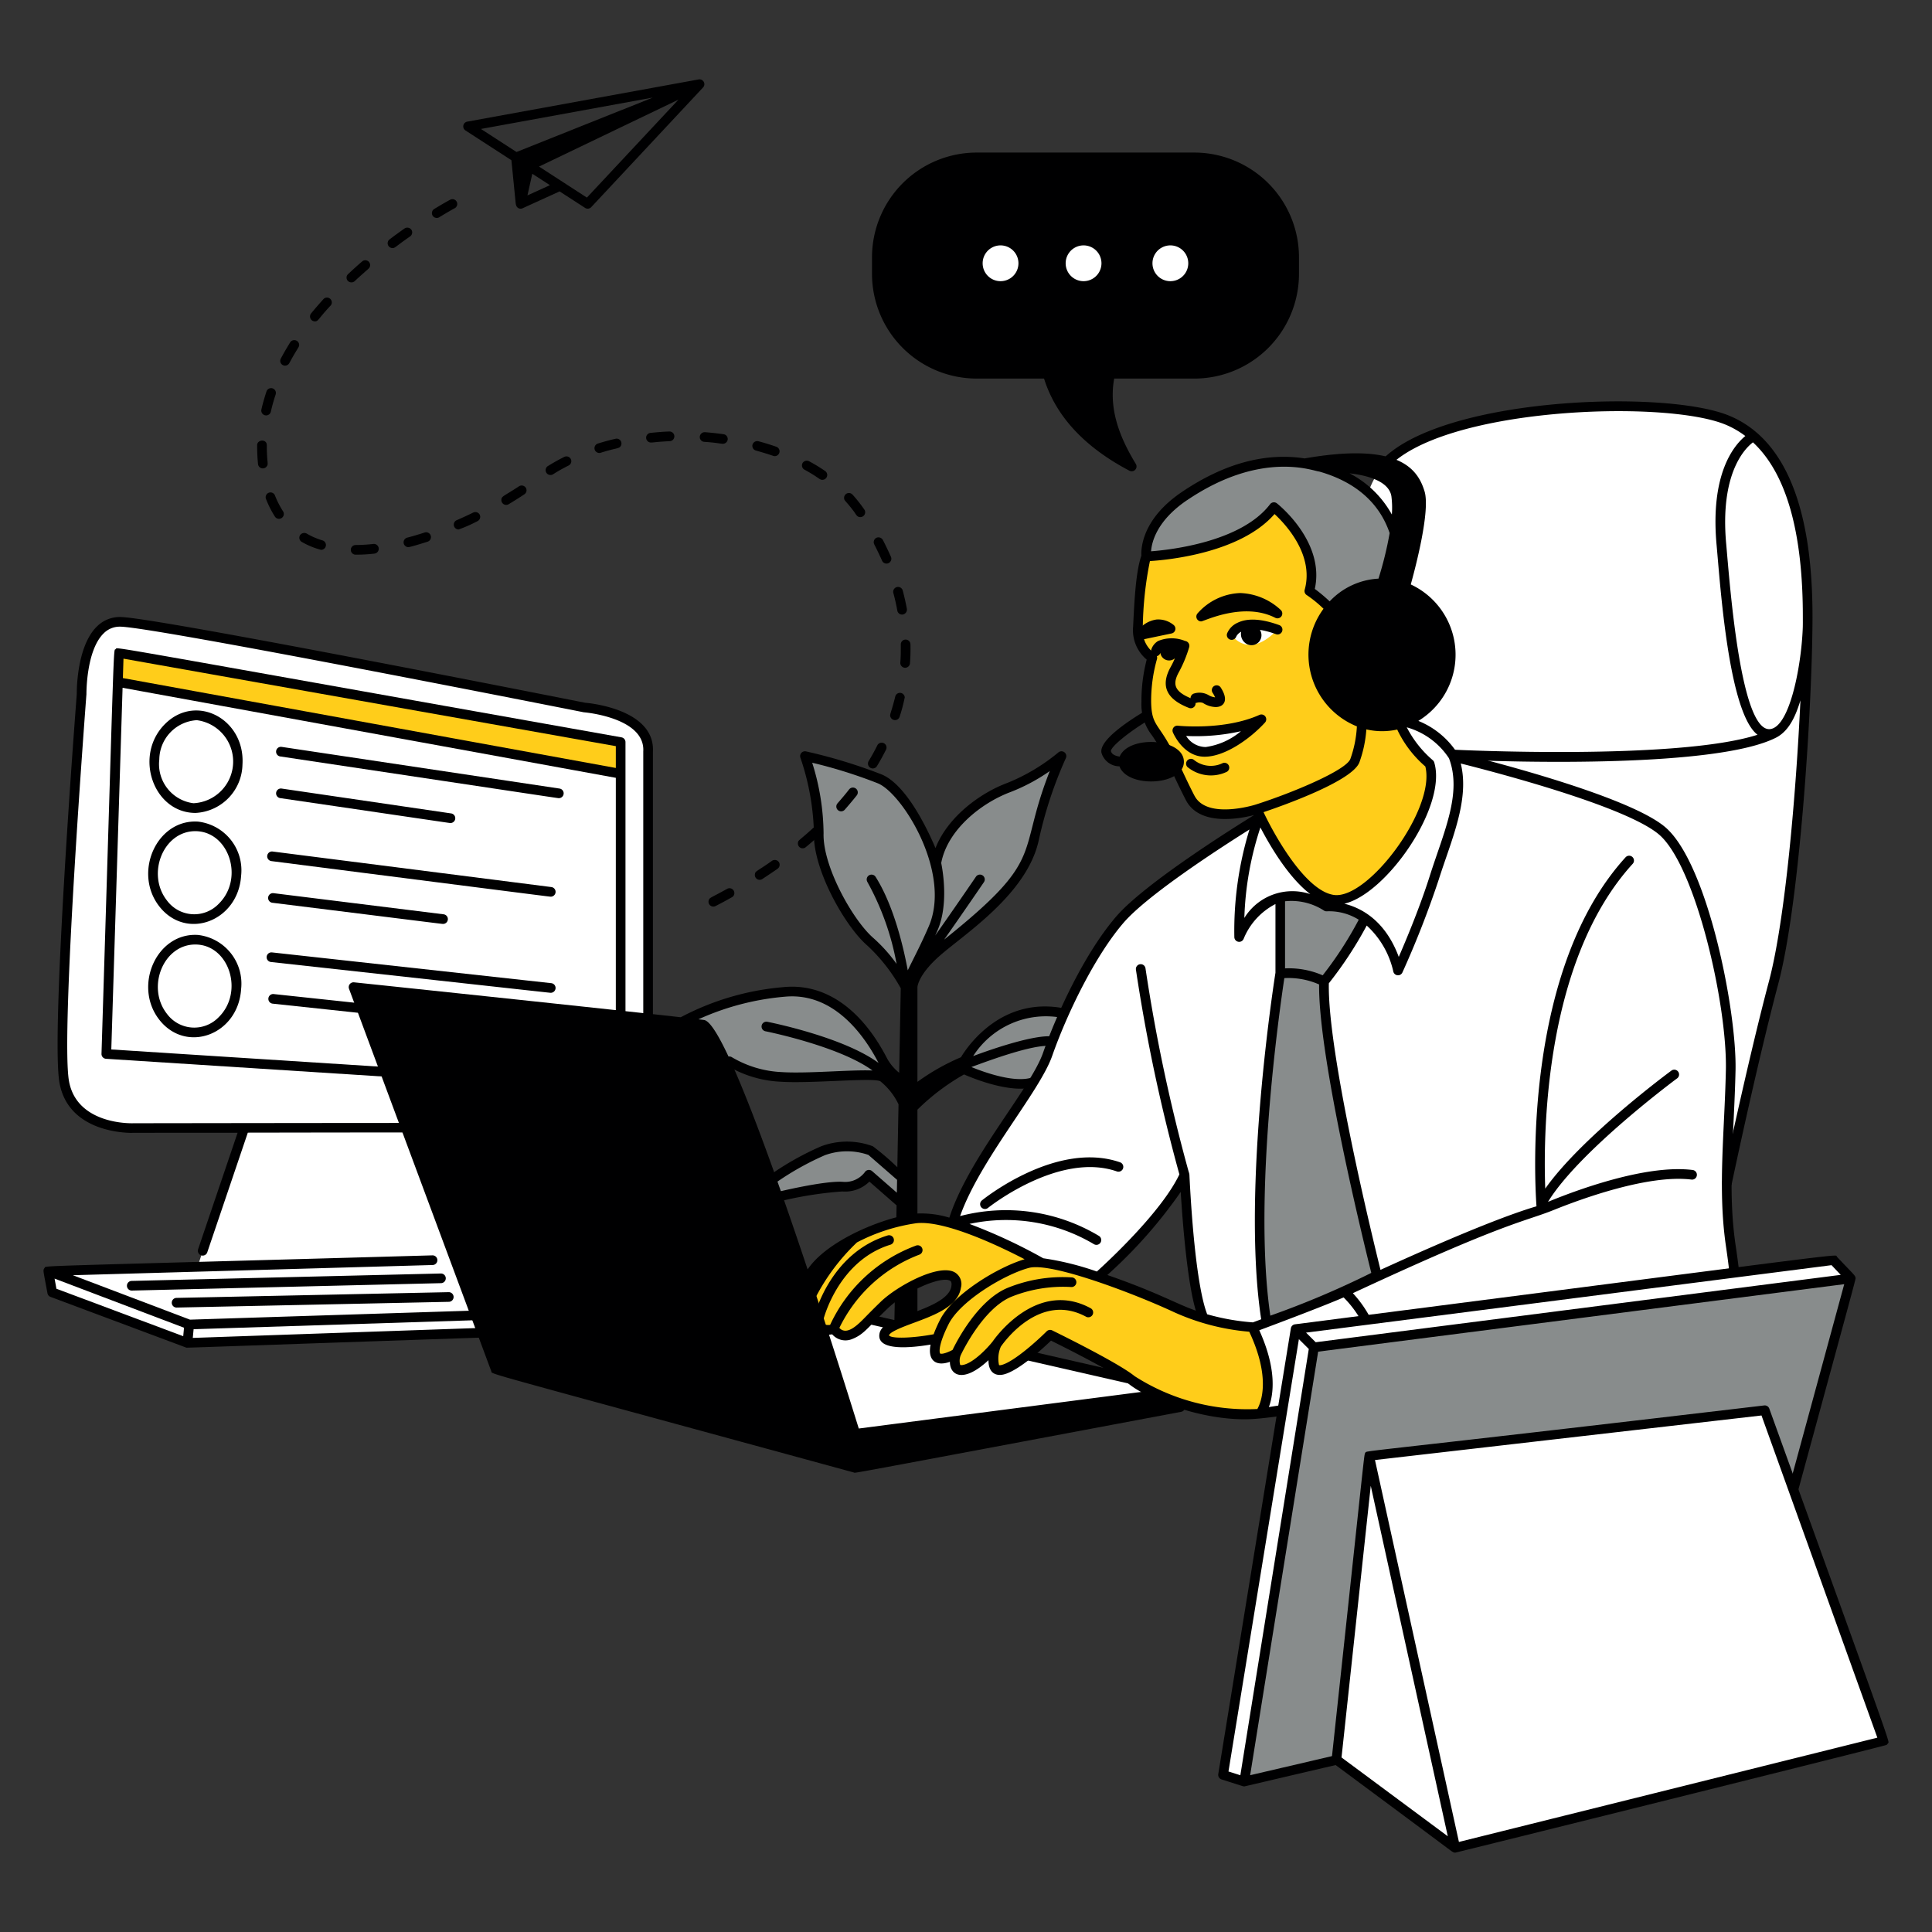 <svg xmlns="http://www.w3.org/2000/svg" viewBox="0 0 400 400" id="Communication-Contact-Cold-Outreach--Streamline-London" height="400" width="400">
  <rect x="0" y="0" width="400" height="400" fill="#333333" stroke="none"/>
  <desc>
    Communication Contact Cold Outreach Streamline Illustration: https://streamlinehq.com
  </desc>
  <g>
    <path d="M50.446 233.532H27.664s-12.562 0.616 -14.368 -9.554 3.6 -80.24 3.6 -80.24 -0.234 -15.356 8.258 -14.984 95.8 17.724 95.8 17.724 13.722 1.068 13.224 9.174v69.816s-0.268 8.31 -7.642 8.088c-3.062 -0.092 -20.626 -0.108 -40.128 -0.094l13.372 42.462 -60.97 2.104 -28 -10.466 -0.8 -4.4 30.882 -0.874Z" fill="#ffffff" fill-rule="evenodd" stroke-width="2"></path>
    <path d="m128.444 159.966 0.056 -6.322 -103.9 -18.462 -0.2 5.754Z" fill="#ffcd1a" fill-rule="evenodd" stroke-width="2"></path>
    <path d="M128.674 152.66C17.6 132.91 24.522 133.96 23.972 134.4s-0.2 -5.116 -2.958 83.782a1 1 0 0 0 0.938 1.03l106.548 6.824a1 1 0 0 0 1 -1v-71.4a1 1 0 0 0 -0.826 -0.976Zm-1.174 1.822V159l-102.058 -18.614 0.124 -4.016Zm-104.456 62.8L25.378 142.4l102.122 18.64v62.936Z" fill="#000001" stroke-width="2"></path>
    <path d="M115.694 165.252c-0.2 0 2.078 0.332 -57.68 -8.638a1 1 0 0 1 0.298 -1.98l57.53 8.628a1 1 0 0 1 -0.148 1.99Z" fill="#000001" stroke-width="2"></path>
    <path d="M114.028 185.648c-0.2 0 1.38 0.21 -57.834 -7.366a1 1 0 0 1 0.254 -1.984l57.706 7.358a1 1 0 0 1 -0.126 1.992Z" fill="#000001" stroke-width="2"></path>
    <path d="M114.028 205.548c-0.2 0 0.8 0.1 -57.934 -6.374a1 1 0 0 1 0.22 -1.988l57.822 6.368a1 1 0 0 1 -0.108 1.994Z" fill="#000001" stroke-width="2"></path>
    <path d="M93.256 170.4c-0.2 0 1.166 0.182 -35.238 -5.158a1 1 0 0 1 0.29 -1.98L93.4 168.41a1 1 0 0 1 -0.144 1.99Z" fill="#000001" stroke-width="2"></path>
    <path d="M91.708 191.29c-0.2 0 0.302 0.05 -35.32 -4.382a1 1 0 0 1 0.246 -1.986l35.2 4.374a1 1 0 0 1 -0.126 1.994Z" fill="#000001" stroke-width="2"></path>
    <path d="M91.8 211.57c-0.2 0 -0.2 -0.018 -35.372 -3.776a1 1 0 0 1 0.212 -1.988l35.266 3.77a1 1 0 0 1 -0.106 1.994Z" fill="#000001" stroke-width="2"></path>
    <path d="M40.482 168.308c-8.748 0 -12.91 -11.936 -6.252 -18.478 6.428 -6.316 16.562 -0.94 15.97 8.48a10.234 10.234 0 0 1 -9.718 9.998Zm0.218 -19.2a8.248 8.248 0 0 0 -7.718 8.126 8.154 8.154 0 0 0 7.07 9.066 8.638 8.638 0 0 0 0.648 -17.2Z" fill="#000001" stroke-width="2"></path>
    <path d="M33.016 187.704c-5.524 -7 -0.6 -18.126 7.964 -17.6a10.146 10.146 0 0 1 8.942 11.19c-0.59 9.406 -11.298 13.506 -16.906 6.41Zm7.41 -15.62c-6.632 0 -10.178 8.894 -5.842 14.378a7.022 7.022 0 0 0 10.692 0.672c5.378 -5.282 2.098 -15.05 -4.85 -15.05Z" fill="#000001" stroke-width="2"></path>
    <path d="M33.016 211.17c-5.512 -6.974 -0.624 -18.14 7.964 -17.6a10.144 10.144 0 0 1 8.942 11.188c-0.596 9.504 -11.34 13.452 -16.906 6.412Zm7.41 -15.62c-6.632 0 -10.178 8.896 -5.842 14.38a7.026 7.026 0 0 0 10.692 0.672c5.324 -5.234 2.142 -15.052 -4.85 -15.052Z" fill="#000001" stroke-width="2"></path>
    <path d="M121.152 145.498c-3.568 -0.698 -87.484 -17.372 -95.952 -17.742a6.704 6.704 0 0 0 -5.124 1.94c-4.276 4.158 -4.186 13.656 -4.178 13.966 -0.22 2.866 -5.4 70.314 -3.586 80.492 1.766 9.944 13 10.4 15.038 10.4 2.228 0 -8.08 -0.026 21.842 -0.026l-8.178 24.122a1 1 0 0 0 1.894 0.642l8.4 -24.79c27.656 -0.048 70.31 -0.098 75.2 0.048 6.66 0.2 8.568 -5.838 8.672 -9.088V155.68c0.518 -8.956 -13.546 -10.152 -14.028 -10.182Zm12.028 79.938c-0.01 0.298 -0.334 7.318 -6.612 7.12 -4.96 -0.15 -98.642 0 -98.95 0 -0.12 0.012 -11.704 0.444 -13.338 -8.752 -1.764 -9.93 3.558 -79.288 3.616 -80.08 0 -0.09 -0.088 -9.042 3.574 -12.6a4.656 4.656 0 0 1 3.38 -1.38c6.72 0 94.782 17.488 96.028 17.728 0.128 0 12.736 1.084 12.304 8.114v69.846Z" fill="#000001" stroke-width="2"></path>
    <path d="M99.748 274.922 39.914 277l0.17 -1.8 58.55 -1.872a1 1 0 0 0 -0.064 -2l-59.23 1.892 -24.264 -9.2 74.506 -2.112a1 1 0 0 0 -0.058 -2c-85.114 2.412 -79.854 2.074 -80.3 2.624 -0.388 0.48 -0.268 0.454 0.6 5.216a1 1 0 0 0 0.634 0.758l28.01 10.468c0.288 0.108 -4.04 0.184 61.354 -2.046a1 1 0 0 0 -0.068 -2Zm-88.448 -10.2 26.8 10.17 -0.166 1.752 -26.25 -9.822Z" fill="#000001" stroke-width="2"></path>
    <path d="M27.292 267.2a1 1 0 0 1 -0.024 -2l64 -1.536a1 1 0 0 1 0.05 2Z" fill="#000001" stroke-width="2"></path>
    <path d="M36.572 270.716a1 1 0 0 1 -0.022 -2l56.342 -1.188a1 1 0 0 1 0.044 2Z" fill="#000001" stroke-width="2"></path>
    <path d="m188.944 275.2 -2.784 -0.638 0.49 -25.372 -6.704 -6.136a5.85 5.85 0 0 1 -5.4 2.612 67.48 67.48 0 0 0 -12.896 2.046l-1.422 -2.8a35.338 35.338 0 0 1 9.6 -6.526 15.094 15.094 0 0 1 10.284 0.17l6.476 5.456 0.45 -16.04a15.9 15.9 0 0 0 -4.35 -5.016c-2.038 -0.986 -14.344 0.442 -21.012 0a22.72 22.72 0 0 1 -10.696 -3.238l-9.4 -8.328a54.82 54.82 0 0 1 20.904 -6.04c12.438 -1.1 19.062 11.874 20.34 14.368A13.468 13.468 0 0 0 187.118 224l0.37 -19.636a36.706 36.706 0 0 0 -7.326 -9.4c-4.412 -3.82 -10.87 -15.188 -10.65 -22.468a52.384 52.384 0 0 0 -2.854 -15.95 109.252 109.252 0 0 1 15.526 4.73c6.314 2.682 11.66 17.4 11.66 17.4 1.336 -7.676 9.156 -13.444 15.064 -15.64a40.626 40.626 0 0 0 10.86 -6.488 85.024 85.024 0 0 0 -5.714 17.344c-2.444 10.754 -15.254 18.908 -20.21 23.29s-4.9 7.182 -4.9 7.182v21.556a51.84 51.84 0 0 1 10.686 -6.2s6.692 -12.748 20.58 -9.946l-6.23 14.26c-5.058 1.64 -14.35 -2.662 -14.35 -2.662 -3.674 1.222 -10.686 7.938 -10.686 7.938Z" fill="#888c8c" fill-rule="evenodd" stroke-width="2"></path>
    <path d="m245.15 288.046 -76.538 -17.68 8.486 26.482Z" fill="#ffffff" fill-rule="evenodd" stroke-width="2"></path>
    <path d="M245.372 287.072 189.944 274.4v-44.656a45.836 45.836 0 0 1 9.65 -7.292c1.868 0.818 9.878 4.102 14.694 2.532a1 1 0 1 0 -0.618 -1.902c-3.674 1.2 -10.05 -1.138 -12.556 -2.164 3.496 -1.28 12.764 -4.758 16.464 -4.358a0.988 0.988 0 0 0 1.08 -0.912 1 1 0 0 0 -0.912 -1.08c-4.222 -0.348 -14.2 3.306 -16.262 4.08a17.886 17.886 0 0 1 18.526 -7.894 1 1 0 0 0 0.4 -1.962c-13.076 -2.63 -20.174 7.964 -21.454 10.096a45.652 45.652 0 0 0 -9.01 5.096v-19.616c0 -0.024 0.124 -2.52 4.562 -6.436 5.104 -4.514 18 -12.684 20.524 -23.822a85.276 85.276 0 0 1 5.632 -17.122 1 1 0 0 0 -1.55 -1.2 39.886 39.886 0 0 1 -10.554 6.306c-5.762 2.142 -12.372 7.112 -14.876 13.49 -1.924 -4.504 -6.156 -13.126 -11.108 -15.23a108.496 108.496 0 0 0 -15.7 -4.786 1 1 0 0 0 -1.16 1.31 51.618 51.618 0 0 1 2.8 15.586c-0.228 7.636 6.512 19.37 11 23.254a35.648 35.648 0 0 1 6.978 8.892l-0.33 17.492a9.938 9.938 0 0 1 -2.442 -2.856c-5.306 -10.348 -12.864 -15.65 -21.306 -14.89a55.32 55.32 0 0 0 -21.322 6.172 1 1 0 0 0 1 1.728 54.424 54.424 0 0 1 20.492 -5.908c10.13 -0.9 16.424 8.148 19.304 13.72 -7.294 -5.362 -22.364 -8.386 -23.022 -8.518a1 1 0 0 0 -0.388 1.964c0.158 0.03 15.216 3.052 22.164 8.122 -4.4 -0.2 -13.562 0.684 -18.892 0.324a22.048 22.048 0 0 1 -10.2 -3.062 1 1 0 0 0 -1.138 1.644 23.61 23.61 0 0 0 11.2 3.416c6.4 0.416 19 -0.894 20.642 -0.098a13.658 13.658 0 0 1 3.774 4.782l-0.248 13.026a51.732 51.732 0 0 0 -5.078 -4.352 15.3 15.3 0 0 0 -10.664 0 59.582 59.582 0 0 0 -10.29 5.73 1 1 0 0 0 1.152 1.636 58.65 58.65 0 0 1 9.888 -5.512 13.448 13.448 0 0 1 9.012 -0.054l5.932 5.162 -0.052 2.656 -5.124 -4.468a1 1 0 0 0 -1.502 0.218 5.106 5.106 0 0 1 -4.568 2c-3.924 -0.246 -13.526 2.1 -13.934 2.2a1 1 0 0 0 0.474 1.944 77.242 77.242 0 0 1 13.348 -2.148A7.146 7.146 0 0 0 180 244.638c5.62 4.9 5.424 4.776 5.628 4.896l-0.45 23.774 -12.296 -2.81a1 1 0 1 0 -0.446 1.948l72.484 16.574a1 1 0 0 0 0.452 -1.948ZM194.13 192.56c2.324 -5.4 1.014 -12.538 0.738 -13.882 1.3 -6.91 8.342 -12.46 14.388 -14.708a38.11 38.11 0 0 0 8.09 -4.332c-7 17.762 -0.492 17.8 -21.868 34.896 3.904 -5.552 7.95 -11.478 8.232 -11.894a1 1 0 1 0 -1.652 -1.128c-0.07 0.106 -4.386 6.428 -8.44 12.186 0.182 -0.384 0.338 -0.734 0.512 -1.138Zm-14.542 -9.95a55.322 55.322 0 0 1 6.04 16.96 31.87 31.87 0 0 0 -4.812 -5.37c-4.216 -3.654 -10.512 -14.822 -10.304 -21.684a49.674 49.674 0 0 0 -2.356 -14.6A100.2 100.2 0 0 1 181.8 162.2c5.118 2.174 15.254 18.538 10.5 29.574 -1.624 3.774 -3.04 6.4 -4.356 9.122 -0.872 -4.706 -2.876 -13.356 -6.656 -19.348a1 1 0 0 0 -1.692 1.068Z" fill="#000001" stroke-width="2"></path>
    <path d="M357.556 244.914s5.08 -24.23 9.658 -41.514 7.014 -58.14 7.046 -75.536 -3.274 -35.426 -16.704 -40.906 -59.712 -3.4 -71.094 9.372 -1.024 52.784 4.33 59.696 66.764 88.888 66.764 88.888Z" fill="#ffffff" fill-rule="evenodd" stroke-width="2"></path>
    <path d="m290.614 149.742 -0.828 -0.504a16.022 16.022 0 0 1 10.506 6.4l2.458 1.496c8.662 2.168 34.542 9.062 41.388 14.904 8.142 6.948 14.478 36.45 14.186 49.57s-1.696 24.542 0 36.16 3.638 26.6 -11.26 27.376 -78.8 5.354 -86.232 7.622c0 0 4.4 -5.546 -1.644 -18.062l-10.174 -1.898a189.326 189.326 0 0 1 -3.748 -29.546 88.252 88.252 0 0 1 -17.892 21.55s-33.8 1.04 -30.168 -11.502 16.89 -27.02 19.69 -35 8.506 -20.368 14.94 -27.868 29 -21.2 29 -21.2Zm9.216 5.612q0.6 0.634 1.2 1.352c1.83 0.476 1.924 0.544 1.722 0.424 -1.1 -0.274 -1.722 -0.424 -1.722 -0.424 -0.774 -1.218 -0.73 -1.068 -1.2 -1.352Z" fill="#ffffff" fill-rule="evenodd" stroke-width="2"></path>
    <path d="M194.056 277.114c-1.164 3.484 -0.56 5.568 3.916 3.13 0 0 -1.34 3.99 1.702 3.326s6.632 -5.2 6.632 -5.2 -2.118 6.11 1.346 5.2 9.76 -7.22 9.76 -7.22 13.474 6.57 16.876 9.354a43.822 43.822 0 0 0 26.5 6.986c4.452 -8.03 -1.412 -17.916 -1.412 -17.916a46.6 46.6 0 0 1 -15.764 -3.942c-6.658 -3.118 -21.112 -8.828 -28.166 -9.4l0.064 -0.048s-17.702 -10.1 -25.952 -9.124 -20.628 7.034 -22.52 13.172l3.098 9.536H172.6a2.822 2.822 0 0 0 4.312 1.066c2.738 -1.952 7.068 -7.364 11.166 -9.274s9.212 -3.76 9.75 -1.756 -0.246 4.504 -3.848 5.878 -11.048 3.66 -10.838 5.152 0.318 2.998 10.914 1.08Z" fill="#ffcd1a" fill-rule="evenodd" stroke-width="2"></path>
    <path d="M375.258 127.866c0.028 -15.834 -2.674 -35.854 -17.324 -41.834 -13.544 -5.528 -60.308 -3.74 -72.22 9.634a1 1 0 1 0 1.494 1.33c11.2 -12.58 57.156 -14.342 69.97 -9.112a18.844 18.844 0 0 1 4.174 2.386c-2.4 1.976 -7.29 7.87 -5.954 22.522 0.8 8.8 2.518 34.75 8.476 39.334 -16.678 5.342 -62.532 3.112 -63.034 3.086a1 1 0 0 0 -0.102 2c13.6 0.686 54.774 1.704 66.958 -4.484 2.816 -1.43 4.14 -4.718 5.066 -7.724 -0.926 19.502 -3.138 45.4 -6.514 58.142 -4.534 17.112 -9.62 41.322 -9.67 41.564a1 1 0 1 0 1.958 0.4c0.05 -0.242 5.126 -24.4 9.646 -41.462 4.556 -17.198 7.044 -58.272 7.076 -75.782Zm-2.014 2.076c-0.258 7.266 -2.314 18.48 -5.76 20.64 -6.948 4.352 -9.34 -29.69 -10.094 -37.972 -1.324 -14.53 3.82 -19.718 5.538 -21.03 6.886 6.382 10.362 18.53 10.33 36.282 0 0.656 0.01 1.358 -0.014 2.08Z" fill="#000001" stroke-width="2"></path>
    <path d="M289.786 149.238c-0.85 -4.4 -4.628 -15.736 -4.628 -15.736 -6.4 -10.336 -12.676 -20.784 -21.554 -28.354l-26.274 8.894c-1.24 3.17 -1.494 11.34 -1.732 15.818a6.816 6.816 0 0 0 2.974 6.31 32.4 32.4 0 0 0 -1.242 9.152c0.086 4.902 1.47 5 3.888 9.376s2.19 4.636 5.188 10.48 13.826 2.366 13.826 2.366 7.79 17.632 15.822 18.726 22.678 -18.96 19.934 -28.132c0 0 -5.354 -4.498 -6.202 -8.9Z" fill="#ffcd1a" fill-rule="evenodd" stroke-width="2"></path>
    <path d="M289.784 120.832c0.824 -9.514 -2.454 -18.912 -13.73 -23.3s-21.978 -0.8 -30.8 5.164 -7.92 12.5 -7.92 12.5c13.568 -0.786 21.124 -4.776 26.274 -10.048 5.6 4.298 8.986 9.534 7.544 17.242l4.906 4.6Z" fill="#888c8c" fill-rule="evenodd" stroke-width="2"></path>
    <path d="M244.108 151.494s2.094 4.34 6.25 3.92a12.426 12.426 0 0 0 8.304 -5.546 50.866 50.866 0 0 1 -14.554 1.626Z" fill="#ffffff" fill-rule="evenodd" stroke-width="2"></path>
    <path d="M236.168 132.462a1 1 0 0 1 -0.8 -1.6 5.902 5.902 0 0 1 4.088 -2.6 5 5 0 0 1 3.572 1.168 1 1 0 0 1 -0.466 1.72c-6.182 1.29 -6.192 1.312 -6.394 1.312Z" fill="#000001" stroke-width="2"></path>
    <path d="M248.692 128.656a1 1 0 0 1 -0.716 -1.7 12.322 12.322 0 0 1 8.8 -4.172 12.936 12.936 0 0 1 8.412 3.524 1 1 0 0 1 -1.162 1.6c-6.626 -3.38 -14.79 0.748 -15.334 0.748Z" fill="#000001" stroke-width="2"></path>
    <path d="M264.486 130.35c-6.086 6.4 -9.48 1.114 -9.48 1.114s1.52 -4.348 9.48 -1.114Z" fill="#ffffff" fill-rule="evenodd" stroke-width="2"></path>
    <path d="M251.696 146.386a5.044 5.044 0 0 1 -2.64 -0.85 2.054 2.054 0 0 0 -1.31 -0.026 1 1 0 0 1 -1.222 -0.71 1 1 0 0 1 0.704 -1.22 3.774 3.774 0 0 1 3.05 0.372 3.42 3.42 0 0 0 1.292 0.428 5.046 5.046 0 0 0 -0.512 -0.948 1 1 0 1 1 1.676 -1.094c1.768 2.71 0.61 4.048 -1.038 4.048Z" fill="#000001" stroke-width="2"></path>
    <path d="M249.4 156.67c-4.4 0 -6.478 -4.832 -6.566 -5.042a1 1 0 0 1 1.034 -1.38c0.094 0.01 9.616 1.022 16.888 -2.238a1 1 0 0 1 1.148 1.584c-2.904 3.192 -8.19 7.076 -12.504 7.076Zm-3.82 -4.298a4.816 4.816 0 0 0 4.04 2.292 14.388 14.388 0 0 0 7.298 -3.272 42.502 42.502 0 0 1 -11.348 0.98Z" fill="#000001" stroke-width="2"></path>
    <path d="M245.818 158.77a1 1 0 0 1 1.424 -1.4 5.584 5.584 0 0 0 5.888 0.632 1 1 0 1 1 0.684 1.878 7.614 7.614 0 0 1 -7.996 -1.11Z" fill="#000001" stroke-width="2"></path>
    <path d="M246.894 144.708c-3.974 -1.536 -4.164 -3.162 -2.74 -5.696a26.6 26.6 0 0 0 2.058 -5.038 1.016 1.016 0 0 0 -0.852 -1.27 7.304 7.304 0 0 0 -5.57 0 3.176 3.176 0 0 0 -1.512 2.098 1 1 0 0 0 1.958 0.358 2 2 0 0 0 0.056 0.264 1.834 1.834 0 0 0 2.958 0.872 18.366 18.366 0 0 1 -0.84 1.732c-2.338 4.162 -0.674 6.826 3.76 8.542a1 1 0 0 0 0.724 -1.866Z" fill="#000001" stroke-width="2"></path>
    <path d="M264.826 129.41c-3.618 -1.31 -6.494 -1.478 -8.552 -0.496a4.2 4.2 0 0 0 -2.212 2.22 1 1 0 0 0 1.882 0.678 2.278 2.278 0 0 1 1.03 -1.016 2.352 2.352 0 0 0 1.25 2.588 2.066 2.066 0 0 0 2.624 -2.98 17.83 17.83 0 0 1 3.298 0.886 1 1 0 1 0 0.68 -1.88Z" fill="#000001" stroke-width="2"></path>
    <path d="M282.424 190.43a10.936 10.936 0 0 0 -7.744 -2.552 14.866 14.866 0 0 0 -9.618 -2.11v15.782s-7.268 44.932 -2.85 72.168a177.17 177.17 0 0 0 22.864 -9.652s-11.46 -45.254 -10.944 -60.854a78.188 78.188 0 0 0 8.292 -12.782Z" fill="#888c8c" fill-rule="evenodd" stroke-width="2"></path>
    <path d="M203.926 250.308a1 1 0 0 1 -0.63 -1.778c0.63 -0.508 15.584 -12.4 28.6 -7.888a1 1 0 0 1 -0.656 1.89c-11.964 -4.162 -26.538 7.436 -26.686 7.554a0.988 0.988 0 0 1 -0.628 0.222Z" fill="#000001" stroke-width="2"></path>
    <path d="M170.518 273.076c0.03 -0.12 3.088 -12.086 13.864 -15.382a1 1 0 0 0 -0.586 -1.912c-11.848 3.624 -15.088 16.28 -15.218 16.816a1 1 0 0 0 1.94 0.478Z" fill="#000001" stroke-width="2"></path>
    <path d="M359.312 257.622c-1.672 -11.484 -0.28 -22.88 0.012 -36 0.274 -12.422 -5.816 -42.912 -14.536 -50.354 -7.858 -6.704 -39.074 -14.456 -43.138 -15.444a17.272 17.272 0 0 0 -8 -6.568 16.042 16.042 0 0 0 -1.564 -28.252c0.968 -3.484 4.06 -15.234 2.858 -19.248 -1.482 -4.948 -5.65 -10.188 -24.824 -6.846 -8.188 -1.256 -16.716 1.062 -25.432 6.954 -8.318 5.62 -8.462 11.8 -8.378 13.188 -1.254 3.488 -1.506 10.784 -1.716 14.75a7.938 7.938 0 0 0 2.82 6.766 33.6 33.6 0 0 0 -1.088 8.768 10.4 10.4 0 0 0 2.226 6.976c3.08 4.556 3.652 6.868 6.96 13.318 2.85 5.558 11.4 3.834 14.166 3.108 -3.726 2.288 -22.66 14.108 -28.6 21.036 -6.542 7.624 -12.236 19.95 -15.126 28.2 -2.626 7.486 -15.366 21.638 -19.4 34.128a20.12 20.12 0 0 0 -7.12 -0.832c-7.4 0.878 -21.17 6.776 -23.358 13.87 -0.062 0.2 1.676 5.656 2.836 3.4a42.898 42.898 0 0 1 8.514 -11.312 38.25 38.25 0 0 1 12.244 -3.966c5.88 -0.694 17.212 4.716 22.466 7.452 -5.378 1.57 -14.83 7.2 -17.526 12.566a29.22 29.22 0 0 0 -1.308 2.964c-4.4 0.82 -8.726 0.948 -9.238 0.242 0.13 -0.754 3.11 -1.858 5.084 -2.59 4.318 -1.6 9.212 -3.416 9.8 -7.27a2.82 2.82 0 0 0 -1.356 -3.248c-3.386 -1.752 -11.896 2.912 -15.214 6.108 -1.268 1.222 -2.212 2.182 -2.966 2.948 -1.6 1.636 -4.012 4.244 -5.63 2.496a30.432 30.432 0 0 1 16.6 -15.182 1 1 0 1 0 -0.756 -1.852 31.746 31.746 0 0 0 -17.754 16.4 2.488 2.488 0 0 1 -1.388 -0.17 1 1 0 0 0 -0.674 1.882 4.564 4.564 0 0 0 2.486 0.248 3.616 3.616 0 0 0 4.13 0.98c2.432 -0.964 3.054 -2.2 7.342 -6.318 3.618 -3.484 10.974 -6.784 12.904 -5.774 0.134 0.068 0.446 0.232 0.302 1.168 -0.414 2.692 -4.912 4.358 -8.526 5.698 -3.37 1.25 -6.032 2.238 -6.36 4.124 -0.646 3.736 6.86 2.872 10.582 2.248 -0.662 3.366 1.19 4.57 4 3.566 0 2.878 2.854 4.45 7.988 -0.338 -0.028 2.464 1.376 3.42 3.242 2.93 3.118 -0.824 8.09 -5.426 9.7 -6.978 2.694 1.33 13.188 6.578 16.048 8.916 3.534 2.89 14.034 7.37 24.056 7.37 8.052 0 19.6 -4.116 89.4 -7.708a13.23 13.23 0 0 0 10.046 -4.42c4.826 -5.868 3.288 -16.404 2.164 -24.098ZM300 157c2.76 7.296 -1.152 15.4 -4 24.414 -2.03 6.4 -4.878 13.2 -6.4 16.702 -2.822 -7.6 -7.814 -10.16 -11.274 -11.014 8.762 -2.044 21.336 -20.162 18.62 -29.242a0.98 0.98 0 0 0 -0.316 -0.478 22.578 22.578 0 0 1 -5.374 -6.8A15.492 15.492 0 0 1 300 157Zm-33.946 43.5V186.6a12.4 12.4 0 0 1 8.094 1.944 1 1 0 0 0 0.6 0.13 11.588 11.588 0 0 1 6.564 1.74 75.97 75.97 0 0 1 -7.46 11.514 17.6 17.6 0 0 0 -7.79 -1.438Zm17.848 63.042a185.89 185.89 0 0 1 -20.892 8.85c-3.642 -24.74 1.928 -63.428 2.9 -69.884a15.782 15.782 0 0 1 7.2 1.314c-0.188 15.072 9.26 53.542 10.8 59.71Zm11.2 -104.838c2.2 8.756 -11.844 27.546 -18.916 26.586 -5.738 -0.784 -12.072 -11.828 -14.582 -17.14 4.738 -1.6 18.472 -6.55 19.852 -10.338a25.226 25.226 0 0 0 1.434 -6.8 14.488 14.488 0 0 0 6.386 0.032 23.118 23.118 0 0 0 5.828 7.65Zm-7.018 -55.872a18.464 18.464 0 0 1 0.084 3.694A21.052 21.052 0 0 0 279.41 98c3.936 0.446 8.242 1.718 8.676 4.822Zm-42.276 0.704c15.538 -10.502 26.368 -5.902 27.284 -5.918 6.872 1.936 12.314 5.962 14.62 12.75A73.8 73.8 0 0 1 285.4 119.8a14.948 14.948 0 0 0 -10.106 4.708 34.086 34.086 0 0 0 -3.078 -2.58c2.13 -9.7 -7.428 -17.384 -7.844 -17.714a1 1 0 0 0 -1.416 0.178c-5.962 7.826 -20.66 9.45 -24.64 9.75 0.136 -1.896 1.166 -6.342 7.494 -10.616Zm1.486 61.2c-2.356 -4.6 -3.108 -6.718 -5.2 -10.51 -2.484 -4.488 -3.682 -4.324 -3.762 -8.906a31.658 31.658 0 0 1 1.2 -8.838 1.01 1.01 0 0 0 -0.452 -1.162 5.822 5.822 0 0 1 -2.478 -5.4 73.776 73.776 0 0 1 1.478 -13.756c3.432 -0.21 18.684 -1.58 25.8 -9.736 2.172 2 8.248 8.4 6.242 15.672a1 1 0 0 0 0.472 1.138 24.518 24.518 0 0 1 3.426 2.8 16.018 16.018 0 0 0 6.908 24.35 23.472 23.472 0 0 1 -1.344 6.728c-0.86 2.36 -12 7.042 -19.66 9.478 -0.19 0.06 -10.064 3.124 -12.628 -1.872Zm13.662 6.586c2.07 3.974 5.896 10.428 10.332 13.8a11.672 11.672 0 0 0 -13.66 4.93 65.918 65.918 0 0 1 3.33 -18.744ZM200.718 253.4a35.668 35.668 0 0 1 25.764 4.19 1 1 0 0 0 1.038 -1.71 37.428 37.428 0 0 0 -28.742 -4.102c4.168 -11.736 16.4 -25.6 19.06 -33.15 3.056 -8.714 8.8 -20.612 14.756 -27.548 4.958 -5.78 19.96 -15.486 26.094 -19.34A71.492 71.492 0 0 0 255.556 194a1 1 0 0 0 1.936 0.35 14.04 14.04 0 0 1 6.578 -7.178v14.228c-0.074 0.446 -7.104 44.6 -2.954 71.744l-1.714 0.64a46.862 46.862 0 0 1 -9.482 -1.682c-0.128 -0.586 -2.444 -5.018 -3.654 -28.6a2.332 2.332 0 0 0 -0.162 -0.892 356.224 356.224 0 0 1 -8.946 -42.156 1 1 0 0 0 -1.978 0.292 358.6 358.6 0 0 0 9 42.4c-3.716 7.8 -14.872 18.108 -17.088 20.11a59.114 59.114 0 0 0 -11.092 -2.744 110.51 110.51 0 0 0 -15.282 -7.112Zm46.866 17.954c-4.098 -1.422 -7.698 -3.684 -18.326 -7.378a98.216 98.216 0 0 0 15.2 -17.2c0.374 6.148 1.342 18.65 3.126 24.58Zm12.734 20.366a43.222 43.222 0 0 1 -25.4 -6.8c-3.452 -2.822 -16.514 -9.2 -17.068 -9.476a1 1 0 0 0 -1.146 0.19c-1.7 1.702 -6.686 6.27 -9.31 6.962 -0.338 0.09 -0.52 0.062 -0.556 0.024a6.2 6.2 0 0 1 0.376 -3.81c0.772 -1.118 8.16 -11.324 17.636 -6.2a1 1 0 0 0 0.954 -1.758c-11.188 -6.066 -19.864 6.274 -20.294 6.9 -0.946 1.2 -3.848 4.348 -6.052 4.826 -0.4 0.088 -0.618 0.046 -0.66 0a3.078 3.078 0 0 1 0.112 -2c0.306 -0.65 4.572 -9.532 10.348 -12.042a28.738 28.738 0 0 1 12.528 -2.07 1 1 0 0 0 0.19 -1.99 30.236 30.236 0 0 0 -13.514 2.226c-6.106 2.652 -10.416 11.06 -11.248 12.788 -1.774 0.92 -2.468 0.826 -2.556 0.742 -0.188 -0.18 -0.438 -1.742 1.742 -6.084 2.43 -4.838 11.624 -10.314 16.636 -11.644 4.68 -1.242 22.222 5.504 30.15 9.216a47.33 47.33 0 0 0 15.46 4c4.504 9.602 2.446 14.646 1.672 16.002Zm23.532 -2.836c-9.342 0.872 -17.146 1.728 -21.146 2.444 0.968 -2.62 1.702 -7.78 -1.984 -15.912 4.322 -1.612 13.24 -4.974 17.46 -6.8a21.38 21.38 0 0 1 5.67 20.27Zm63.16 -4.746c-9.132 0.47 -38.856 2.526 -61.08 4.554a23.728 23.728 0 0 0 -5.834 -20.954c32 -14.904 35.328 -14.698 41.648 -17.248 5.36 -2.164 19.464 -7.378 28.432 -6.274a1 1 0 1 0 0.248 -1.984c-9.884 -1.23 -24.878 4.508 -29.926 6.6 6.412 -10.49 26.456 -25.364 26.664 -25.518a1 1 0 1 0 -1.188 -1.6c-0.816 0.6 -18.566 13.778 -26.046 24.374 -0.444 -12.186 0 -47.364 18.108 -67.248a1 1 0 0 0 -1.48 -1.346c-20.982 23.044 -18.896 65.766 -18.444 72.26 -4.706 1.378 -14.028 4.826 -32.296 13.158 -1.58 -6.362 -11 -44.98 -10.692 -59.332a80.218 80.218 0 0 0 7.84 -11.954 18.252 18.252 0 0 1 5.514 9.558 1 1 0 0 0 1.874 0.16 196.542 196.542 0 0 0 7.56 -19.344c2.536 -8 6.4 -16.382 4.522 -23.924 6.984 1.752 34.18 8.844 41.054 14.71 7.55 6.442 14.138 35.136 13.836 48.79 -0.288 13.068 -1.698 24.6 0 36.328 1.92 13.096 2.942 25.554 -10.314 26.236Z" fill="#000001" stroke-width="2"></path>
    <path d="M231.816 156.644c-0.726 -0.106 -1.652 -0.388 -1.816 -1.158 0.048 -0.95 3.78 -4 8 -6.506a1 1 0 1 0 -1.026 -1.718c-3.56 2.128 -9.456 6.072 -8.924 8.6a3.896 3.896 0 0 0 3.722 2.8c1.696 4.6 13.34 4 13.34 -0.954 -0.01 -4.908 -11.426 -5.572 -13.296 -1.064Z" fill="#000001" stroke-width="2"></path>
    <path d="m257.6 368.85 -4.386 -1.4 15.028 -92.284 111.334 -14.29 3.6 3.8 -111.146 14.26Z" fill="#ffffff" fill-rule="evenodd" stroke-width="2"></path>
    <path d="M383.186 264.69 361.436 344.6 257.6 368.85l14.436 -89.9Z" fill="#888c8c" fill-rule="evenodd" stroke-width="2"></path>
    <path d="M384.158 264.564c-0.064 -0.524 -0.224 -0.534 -3.85 -4.368 -0.544 -0.574 7 -1.344 -112.188 13.986a1 1 0 0 0 -0.86 0.83l-15.03 92.284a1 1 0 0 0 0.684 1.114c5.624 1.788 4.2 1.352 4.69 1.442 0.2 0 -4.698 1.056 104.06 -24.27a1 1 0 0 0 0.738 -0.71c23.226 -85.258 21.798 -79.93 21.756 -80.308Zm-3.054 -0.616 -108.704 13.946 -2 -1.988 108.8 -13.966Zm-112.182 13.308 2.05 2.04 -14.172 88.25 -2.458 -0.78Zm91.706 66.514 -101.8 23.77 14.082 -87.694 108.918 -13.972Z" fill="#000001" stroke-width="2"></path>
    <path d="M247.27 31.588H202.2a21.684 21.684 0 0 0 -21.66 21.66v3.472a21.684 21.684 0 0 0 21.66 21.66h13.96c2.426 7.774 8.372 14.19 17.682 19.08a1 1 0 0 0 1.322 -1.4c-2.778 -4.6 -5.754 -10.716 -4.484 -17.678h16.6a21.684 21.684 0 0 0 21.66 -21.66v-3.474a21.684 21.684 0 0 0 -21.67 -21.66Z" fill="#000001" stroke-width="2"></path>
    <path d="M203.446 54.51a3.706 3.706 0 1 0 7.412 0 3.706 3.706 0 1 0 -7.412 0" fill="#ffffff" stroke-width="2"></path>
    <path d="M220.634 54.51a3.706 3.706 0 1 0 7.412 0 3.706 3.706 0 1 0 -7.412 0" fill="#ffffff" stroke-width="2"></path>
    <path d="M238.606 54.51a3.706 3.706 0 1 0 7.412 0 3.706 3.706 0 1 0 -7.412 0" fill="#ffffff" stroke-width="2"></path>
    <path d="M146.74 186.38c0.188 -0.568 0.256 -0.388 3.82 -2.36a1 1 0 0 1 1.48 0.86 0.96 0.96 0 0 1 -0.5 0.88c-1.06 0.6 -2.16 1.2 -3.38 1.82a1 1 0 0 1 -1.42 -1.2Zm9.56 -5.42c0.098 -0.642 0.304 -0.45 3.54 -2.74a1.034 1.034 0 0 1 1.4 0.24 1.012 1.012 0 0 1 -0.22 1.38c-0.12 0.118 -2.652 1.8 -3.2 2.16a1 1 0 0 1 -1.52 -1.04Zm8.9 -6.42c0.05 -0.642 0.2 -0.4 3.18 -3.14a1.01 1.01 0 0 1 1.68 0.74 1 1 0 0 1 -0.34 0.74c-0.96 0.88 -1.92 1.72 -2.9 2.52a0.988 0.988 0 0 1 -1.62 -0.86Zm8.94 -6.56a1 1 0 0 1 -0.74 -1.66c0.82 -0.94 1.64 -1.9 2.4 -2.88a1 1 0 0 1 1.58 1.24c-0.78 0.98 -1.62 1.98 -2.48 2.96a1.034 1.034 0 0 1 -0.76 0.34Zm6.56 -8.88a1.01 1.01 0 0 1 -0.86 -1.52c0.66 -1.08 1.26 -2.18 1.8 -3.26a1 1 0 0 1 1.8 0.9c-0.58 1.14 -1.2 2.28 -1.88 3.4a1 1 0 0 1 -0.86 0.48Zm3.7 -10.58c-0.296 -0.6 0.038 -0.6 0.96 -4.34a1 1 0 0 1 1.96 0.2 34.6 34.6 0 0 1 -1.06 4 1 1 0 0 1 -1.86 0.14Zm2 -11.34c0.11 -1.306 0.1 -2.524 0.1 -3.74a1 1 0 0 1 2 -0.04 38.868 38.868 0 0 1 -0.1 3.92 1 1 0 0 1 -2 -0.14Zm0.36 -9.94a0.988 0.988 0 0 1 -0.98 -0.82c-0.22 -1.22 -0.5 -2.46 -0.82 -3.64a1 1 0 0 1 1.94 -0.52c0.34 1.26 0.62 2.52 0.86 3.8a1.03 1.03 0 0 1 -1 1.18Zm-4.14 -11.16q-0.75 -1.68 -1.6 -3.34a1.026 1.026 0 0 1 0.4 -1.38 1.052 1.052 0 0 1 1.36 0.42c0.6 1.16 1.16 2.34 1.68 3.5a1 1 0 0 1 -1.84 0.8Zm-108.98 -1.24a1 1 0 1 1 -0.02 -2 34.17 34.17 0 0 0 3.68 -0.22 1 1 0 1 1 0.22 2 32.732 32.732 0 0 1 -3.88 0.22Zm-7.18 -1a16.448 16.448 0 0 1 -3.98 -1.64 1 1 0 0 1 -0.38 -1.36 1.06 1.06 0 0 1 1.38 -0.38 14.766 14.766 0 0 0 3.28 1.42 1 1 0 0 1 -0.3 1.96Zm18.08 -0.56a1 1 0 0 1 -0.26 -1.96c1.16 -0.3 2.38 -0.66 3.6 -1.06a1 1 0 1 1 0.62 1.9c-0.41 0.132 -3.53 1.12 -3.96 1.12Zm10.42 -3.66a1 1 0 0 1 -0.4 -1.92c1.18 -0.52 2.32 -1.04 3.42 -1.58a1.016 1.016 0 0 1 1.34 0.44 1 1 0 0 1 -0.46 1.34 29.878 29.878 0 0 1 -3.9 1.72Zm-38.04 -2.66a20.734 20.734 0 0 1 -1.82 -3.58 1 1 0 1 1 1.86 -0.72 18.484 18.484 0 0 0 1.64 3.2 1 1 0 0 1 -1.68 1.1Zm121.2 0.1c-0.66 0 -0.85 -0.482 -1.24 -1.04 -1.822 -2.452 -2.12 -2.308 -2.12 -2.94a1 1 0 0 1 1.72 -0.7l0.08 0.08a30.698 30.698 0 0 1 2.38 3.02 1 1 0 0 1 -0.82 1.58ZM103.8 103.54c0 -0.816 0.378 -0.714 3.66 -2.86a1.012 1.012 0 0 1 1.38 0.28 0.98 0.98 0 0 1 -0.28 1.38c-1.1 0.74 -2.2 1.42 -3.26 2.06a1 1 0 0 1 -1.5 -0.86Zm66.48 -4.2c-0.684 0 -0.58 -0.386 -3.72 -2.1a1 1 0 0 1 -0.4 -1.36 1.024 1.024 0 0 1 1.36 -0.38 34.084 34.084 0 0 1 3.32 2.02 1 1 0 0 1 -0.56 1.82Zm-56.32 -1a1 1 0 0 1 -0.54 -1.84c1.04 -0.64 2.18 -1.3 3.4 -1.9a1.016 1.016 0 0 1 1.36 0.44 1 1 0 0 1 -0.46 1.34c-3.4 1.73 -3.12 1.96 -3.76 1.96Zm-60.54 -2.26a38.324 38.324 0 0 1 -0.18 -3.92c0 -1.158 2 -1.348 2 0.02 0 3.842 0.434 3.832 -0.06 4.44a1 1 0 0 1 -1.76 -0.54Zm106.98 -1.64a0.906 0.906 0 0 1 -0.32 -0.06c-1.16 -0.4 -2.36 -0.76 -3.58 -1.1a1 1 0 0 1 -0.7 -1.22 1.02 1.02 0 0 1 1.24 -0.7c1.28 0.34 2.52 0.72 3.7 1.14a1 1 0 0 1 -0.34 1.94Zm-36.7 -2.58c1.26 -0.4 2.5 -0.74 3.76 -1.02a1 1 0 0 1 1.06 1.5c-0.4 0.614 -0.748 0.322 -4.22 1.42a1 1 0 0 1 -0.6 -1.9Zm25.96 0.02c-0.492 0 -1.3 -0.236 -3.86 -0.4a1 1 0 0 1 -0.92 -1.08 1.034 1.034 0 0 1 1.08 -0.92c1.26 0.1 2.56 0.24 3.84 0.42a1 1 0 0 1 0.86 1.12 1.01 1.01 0 0 1 -1 0.86Zm-14.82 -0.26a1 1 0 0 1 -0.12 -2c1.26 -0.12 2.558 -0.25 3.86 -0.28a1 1 0 0 1 0.08 2c-2.692 0.128 -3.394 0.28 -3.82 0.28Zm-80.72 -6.84c0.28 -1.22 0.64 -2.48 1.06 -3.76a1 1 0 0 1 1.94 0.3 1.97 1.97 0 0 1 -0.04 0.34 33.84 33.84 0 0 0 -1 3.56 1 1 0 0 1 -1.96 -0.44Zm4.9 -9.08a0.988 0.988 0 0 1 -0.88 -1.46c0.6 -1.14 1.26 -2.26 1.94 -3.36a1.012 1.012 0 0 1 1.86 0.56c0 0.452 -0.46 0.8 -2.04 3.74a1.018 1.018 0 0 1 -0.88 0.52Zm6.16 -9.16a1.016 1.016 0 0 1 -0.78 -1.64c0.84 -1.02 1.684 -2 2.52 -2.92a1 1 0 1 1 1.46 1.36c-2.646 2.826 -2.442 3.2 -3.2 3.2Zm7.58 -8.08a0.984 0.984 0 0 1 -0.68 -1.72c0.94 -0.88 1.9 -1.76 2.86 -2.58a1 1 0 1 1 1.32 1.5 0.02 0.02 0 0 1 -0.02 0.02c-0.2 0.2 -1.236 1.066 -2.8 2.52a0.934 0.934 0 0 1 -0.68 0.26Zm8.48 -7.1a1 1 0 0 1 -0.58 -1.8c1.02 -0.78 2.08 -1.54 3.1 -2.26a1.054 1.054 0 0 1 1.4 0.24 1.022 1.022 0 0 1 -0.24 1.4c-3.262 2.26 -3.078 2.42 -3.68 2.42Zm9.18 -6.24a1 1 0 0 1 -0.54 -1.84c1.74 -1.06 2.92 -1.72 3.36 -1.94a0.02 0.02 0 0 1 0.02 -0.02 1 1 0 0 1 0.94 1.76c-0.04 0.02 -1.24 0.66 -3.26 1.9a0.968 0.968 0 0 1 -0.52 0.14Z" fill="#000001" stroke-width="2"></path>
    <path d="m144.65 16.444 -47.918 8.742a1 1 0 0 0 -0.364 1.822l9.512 6.16c1.022 10.2 0.878 9.02 0.958 9.22a0.964 0.964 0 0 0 1.368 0.726l7.652 -3.488 5.276 3.416a1 1 0 0 0 1.274 -0.156L145.56 18.11a1 1 0 0 0 -0.91 -1.666ZM135.166 20.2l-28.228 11.268 -7.366 -4.768ZM109.2 40.458l1.01 -4.482 3.646 2.36Zm12.31 0.452L111.6 34.486l28.87 -13.858Z" fill="#000001" stroke-width="2"></path>
    <path d="m238 287.96 -60.2 7.8c-6.44 -20.72 -26.49 -83.818 -32.026 -84.578 -5.838 -0.8 -71.8 -7.732 -72.47 -7.8a1 1 0 0 0 -1.042 1.342l29.45 79.166c0.268 0.722 -4.362 -0.724 75.118 20.988 0.336 0.092 -4.054 0.92 67.722 -12.58a1 1 0 0 0 0.788 -0.752l0.154 -0.642A48.07 48.07 0 0 1 238 287.96Z" fill="#000001" stroke-width="2"></path>
    <path d="m276.702 364.324 24.6 18.25L390 360.468l-24.628 -68.494 -81.91 9.44Z" fill="#ffffff" fill-rule="evenodd" stroke-width="2"></path>
    <path d="M366.314 291.638a1 1 0 0 0 -1.056 -0.656c-65.876 7.78 -79.096 9.068 -81.828 9.506 -0.708 0.114 -0.822 0.06 -0.96 1.076 -0.296 2.172 -1.328 12.23 -6.762 62.652a1 1 0 0 0 0.4 0.91c25.25 18.708 24.424 18.2 24.626 18.26l0.04 0.036a1.012 1.012 0 0 0 0.522 0.15c0.2 0 89.056 -22.118 89.31 -22.31a2.338 2.338 0 0 0 0.258 -0.302l0.018 -0.02c0.286 -0.54 1.852 3.888 -24.568 -69.302Zm-1.614 1.422 23.984 66.704 -86.628 21.59 -17.38 -79.072Zm-80.9 14.558 15.948 72.56 -22 -16.316Z" fill="#000001" stroke-width="2"></path>
  </g>
</svg>